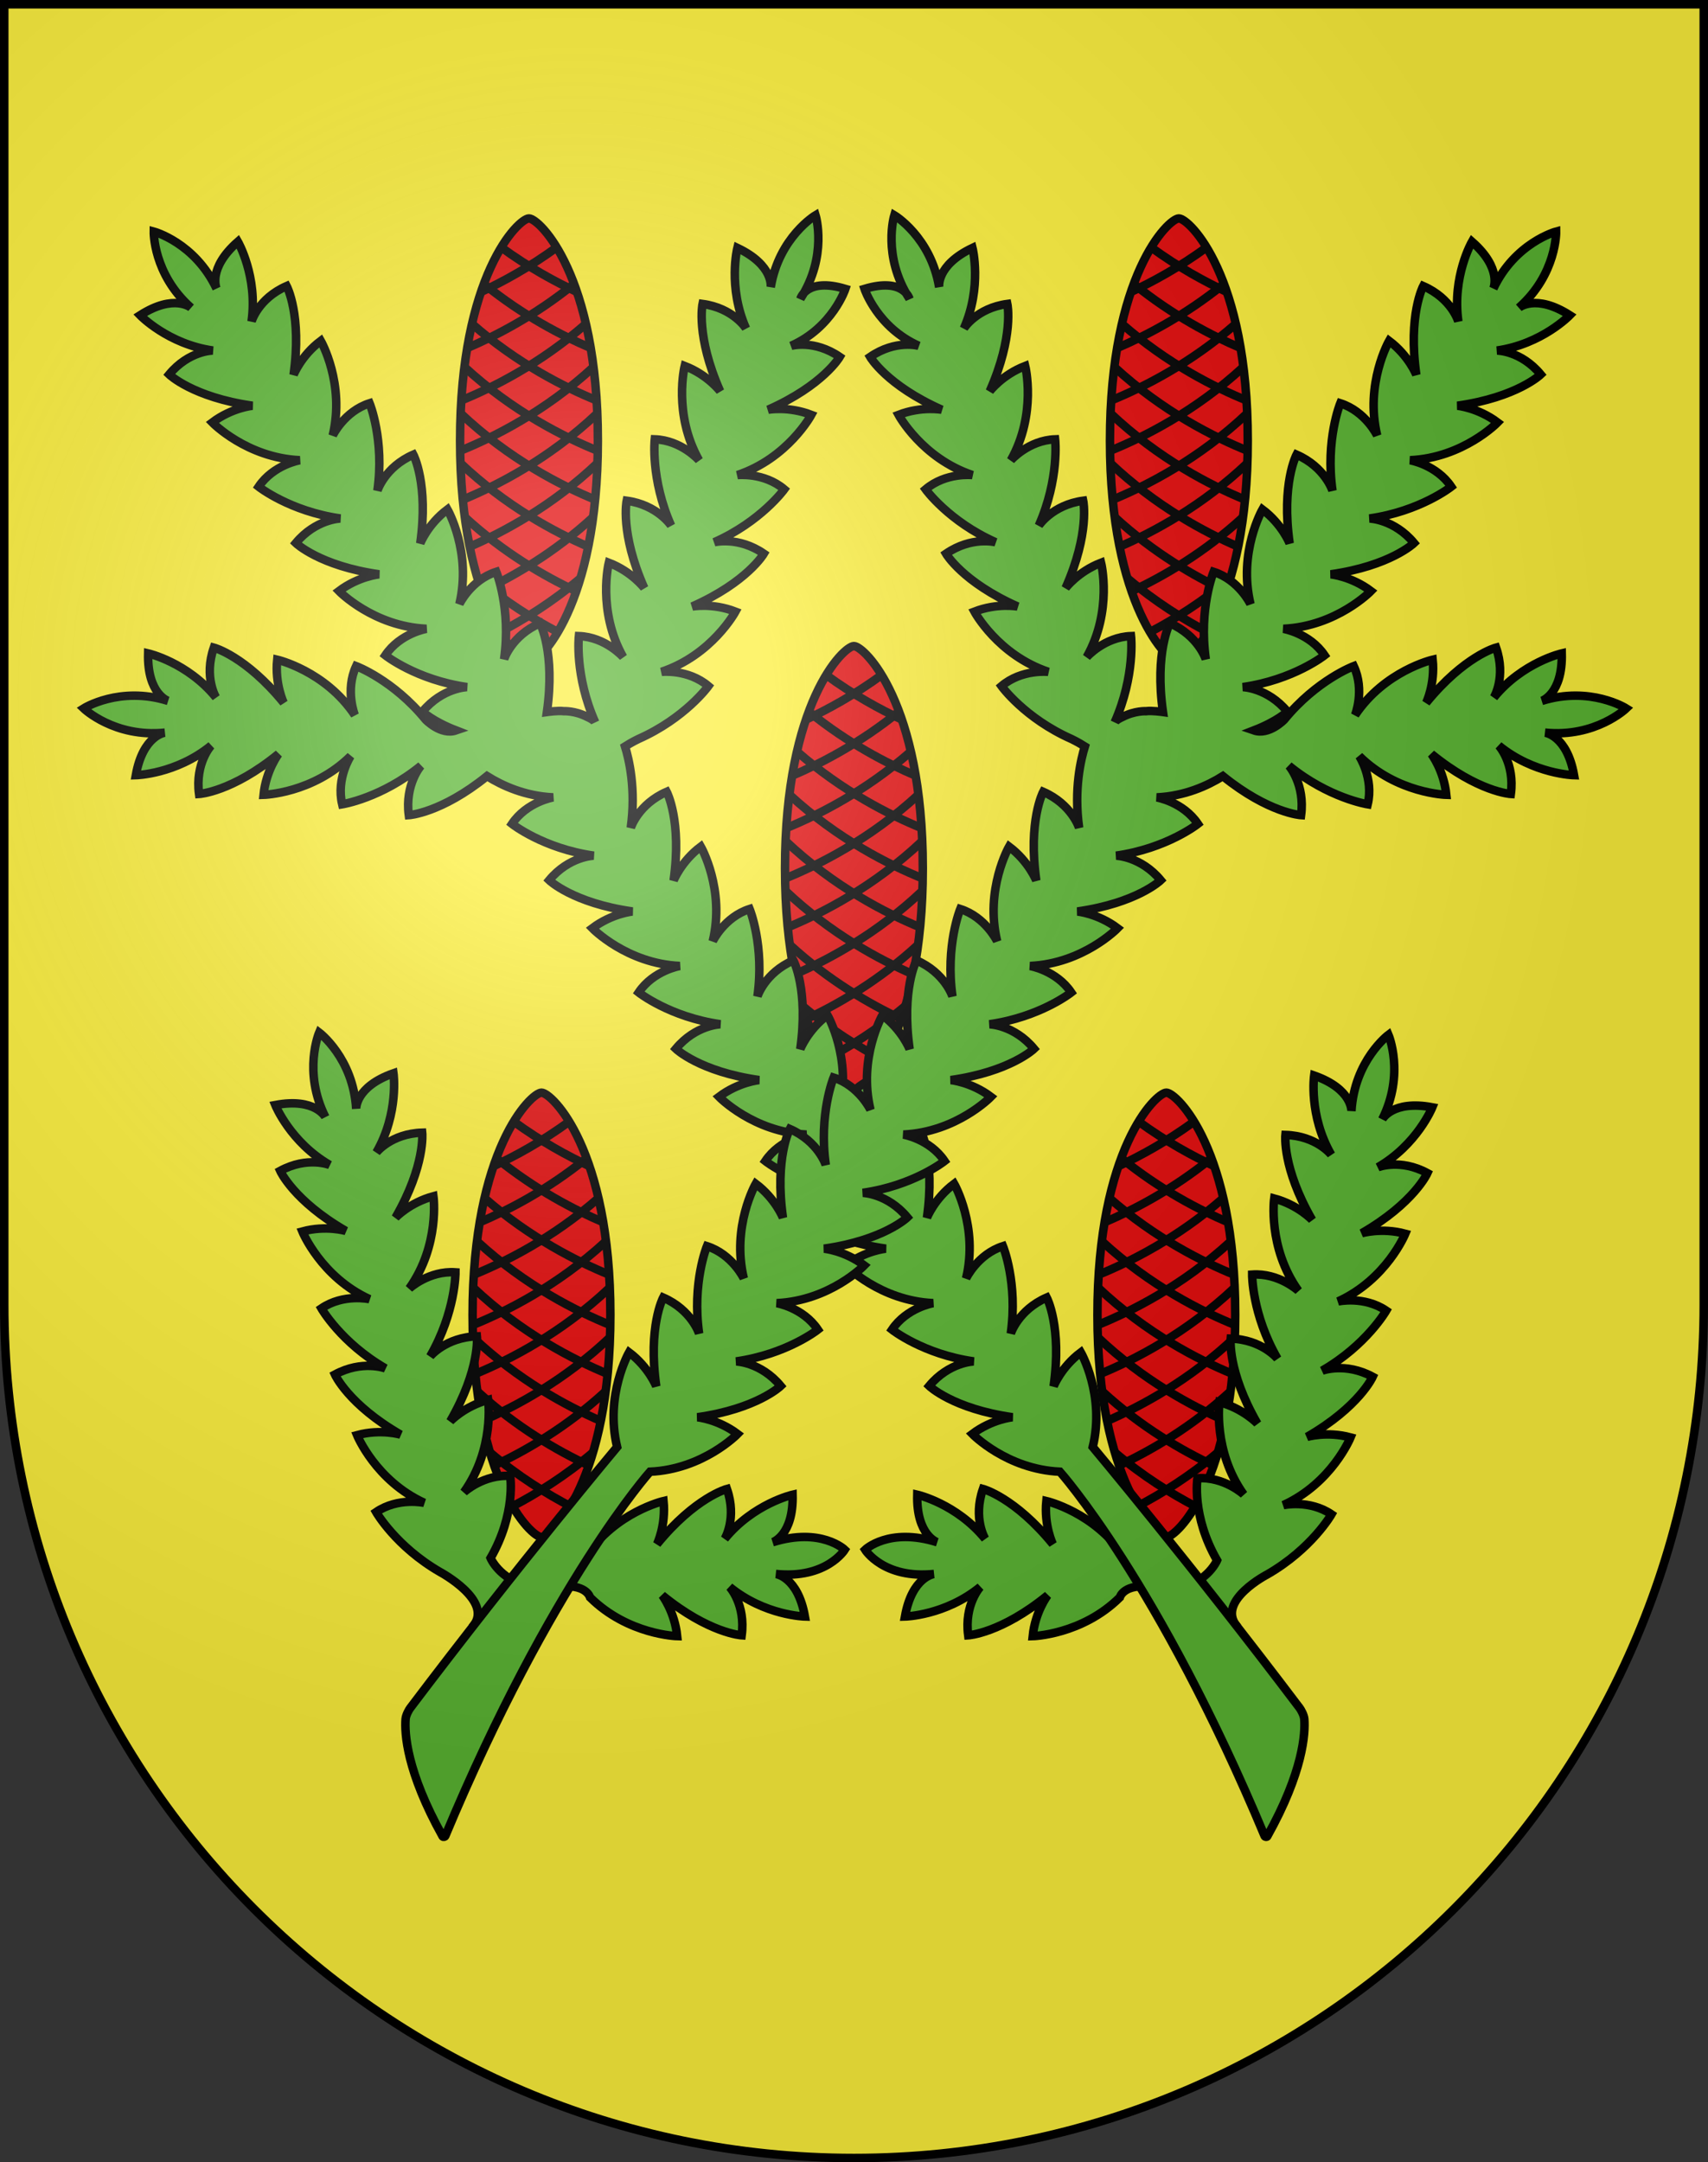 <?xml version="1.0" encoding="UTF-8" standalone="no"?>
<svg
   xmlns:dc="http://purl.org/dc/elements/1.1/"
   xmlns:cc="http://creativecommons.org/ns#"
   xmlns:rdf="http://www.w3.org/1999/02/22-rdf-syntax-ns#"
   xmlns:svg="http://www.w3.org/2000/svg"
   xmlns="http://www.w3.org/2000/svg"
   xmlns:xlink="http://www.w3.org/1999/xlink"
   xmlns:sodipodi="http://sodipodi.sourceforge.net/DTD/sodipodi-0.dtd"
   xmlns:inkscape="http://www.inkscape.org/namespaces/inkscape"
   height="763"
   width="603"
   version="1.0"
   id="svg20"
   sodipodi:version="0.32"
   inkscape:version="0.46"
   sodipodi:docname="Saint-Livres-coat_of_arms.svg"
   sodipodi:docbase="C:\Documents and Settings\Steve\Bureau\Blason Villages Suisse pour Wikipédia (par Delta-9)"
   inkscape:output_extension="org.inkscape.output.svg.inkscape">
  <rect width="100%" height="100%" fill="#333333" stroke="none"/>
  <defs
     id="defs29"><inkscape:perspective
   sodipodi:type="inkscape:persp3d"
   inkscape:vp_x="0 : 381.5 : 1"
   inkscape:vp_y="0 : 1000 : 0"
   inkscape:vp_z="603 : 381.5 : 1"
   inkscape:persp3d-origin="301.5 : 254.33333 : 1"
   id="perspective28" />
<linearGradient
   id="linearGradient2893">
  <stop
     style="stop-color:#ffffff;stop-opacity:0.314;"
     offset="0"
     id="stop2895" />
  <stop
     id="stop2897"
     offset="0.19"
     style="stop-color:#ffffff;stop-opacity:0.251;" />
  <stop
     style="stop-color:#6b6b6b;stop-opacity:0.125;"
     offset="0.6"
     id="stop2901" />
  <stop
     style="stop-color:#000000;stop-opacity:0.125;"
     offset="1"
     id="stop2899" />
</linearGradient>
<linearGradient
   id="linearGradient2955">
  <stop
     style="stop-color:white;stop-opacity:0;"
     offset="0"
     id="stop2965" />
  <stop
     style="stop-color:black;stop-opacity:0.646;"
     offset="1"
     id="stop2959" />
</linearGradient>
<radialGradient
   inkscape:collect="always"
   xlink:href="#linearGradient2893"
   id="radialGradient3236"
   gradientUnits="userSpaceOnUse"
   gradientTransform="matrix(1.215,1.531577e-24,1.464684e-23,1.267,-839.192,-490.489)"
   cx="858.042"
   cy="579.933"
   fx="858.042"
   fy="579.933"
   r="300" />
<inkscape:perspective
   id="perspective2890"
   inkscape:persp3d-origin="297.63751 : 280.63 : 1"
   inkscape:vp_z="595.27502 : 420.94501 : 1"
   inkscape:vp_y="0 : 1000 : 0"
   inkscape:vp_x="0 : 420.94501 : 1"
   sodipodi:type="inkscape:persp3d" />

	
	

	

		
		
	
		
		
		
	
			
			
		
			
			
		
			
			
		
			
			
			
		
			
			
			
		
				
				
				
				
				
				
				
				
				
				
				
				
				
				
				
				
			
				
				
			
				
				
			
				
				
			
				
				
			
					
					
					
					
					
					
					
					
					
					
					
					
					
					
					
					
				
					
					
					
					
					
					
					
					
					
					
					
					
					
					
					
					
				
					
					
					
					
					
					
					
					
					
					
					
					
					
					
					
					
				
					
					
					
					
					
					
					
					
					
					
					
					
					
					
					
					
				</defs>
  <sodipodi:namedview
     inkscape:window-height="968"
     inkscape:window-width="1280"
     inkscape:pageshadow="2"
     inkscape:pageopacity="0.0"
     guidetolerance="10.0"
     gridtolerance="10.0"
     objecttolerance="10.0"
     borderopacity="1.0"
     bordercolor="#666666"
     pagecolor="#ffffff"
     id="base"
     inkscape:zoom="0.65514994"
     inkscape:cx="202.90097"
     inkscape:cy="283.19502"
     inkscape:window-x="1280"
     inkscape:window-y="22"
     inkscape:current-layer="layer2"
     showgrid="false"
     showguides="true"
     inkscape:guide-bbox="true">
    <sodipodi:guide
       orientation="horizontal"
       position="761.5"
       id="guide1885" />
    <sodipodi:guide
       orientation="vertical"
       position="1.5"
       id="guide1887" />
    <sodipodi:guide
       orientation="horizontal"
       position="1.5"
       id="guide1889" />
    <sodipodi:guide
       orientation="vertical"
       position="601.5"
       id="guide1891" />
    <sodipodi:guide
       orientation="vertical"
       position="301.501"
       id="guide1893" />
  </sodipodi:namedview>
  <desc
     id="desc22">Coat of Arms of Canton of Freiburg (Fribourg)</desc>
  <g
     inkscape:groupmode="layer"
     id="layer1"
     inkscape:label="Fond écu"
     style="opacity:1;display:inline"
     sodipodi:insensitive="true">
    <path
       id="path1899"
       d="M 1.5,1.5 L 1.5,460.368 C 1.5,626.678 135.815,761.5 301.5,761.5 C 467.185,761.5 601.5,626.678 601.5,460.368 L 601.5,1.5 L 1.5,1.5 z"
       style="fill:#fcef3c;fill-opacity:1" />
  </g>
  <g
     inkscape:groupmode="layer"
     id="layer2"
     inkscape:label="Meubles"
     style="opacity:1;display:inline"
     sodipodi:insensitive="true">
    <g
       id="g3769">
      <g
         id="g3677">
        <g
           id="g3658">
          <path
             style="fill:#e20909;stroke:#000000;stroke-width:3"
             d="M 301.47,384.821 C 305.1,384.821 325.793,364.854 325.793,306.404 C 325.793,247.954 305.1,227.987 301.47,227.987 C 297.84,227.987 277.146,247.954 277.146,306.404 C 277.146,364.854 297.839,384.821 301.47,384.821 z"
             id="path2675" />
          <path
             id="path2679"
             d="M 311.939,374.085 C 303.208,369.538 293.16,363.299 283.288,354.953"
             style="fill:none;stroke:#000000;stroke-width:3" />
          <path
             id="path2681"
             d="M 318.174,359.543 C 306.99,354.317 292.508,345.976 278.807,333.383"
             style="fill:none;stroke:#000000;stroke-width:3" />
          <path
             id="path2683"
             d="M 322.399,343.821 C 310.422,338.648 293.209,329.421 277.274,314.331"
             style="fill:none;stroke:#000000;stroke-width:3" />
          <path
             id="path2685"
             d="M 324.831,327.227 C 312.852,322.294 294.372,312.881 277.342,296.776"
             style="fill:none;stroke:#000000;stroke-width:3" />
          <path
             id="path2687"
             d="M 325.793,309.998 C 314.16,305.302 295.799,296.177 278.682,280.405"
             style="fill:none;stroke:#000000;stroke-width:3" />
          <path
             id="path2689"
             d="M 325.358,292.201 C 314.32,287.703 297.478,279.306 281.36,265.189"
             style="fill:none;stroke:#000000;stroke-width:3" />
          <path
             id="path2691"
             d="M 323.273,273.712 C 313.278,269.466 299.352,262.303 285.543,251.095"
             style="fill:none;stroke:#000000;stroke-width:3" />
          <path
             id="path2693"
             d="M 318.401,253.922 C 310.645,250.313 301.279,245.198 291.676,238.194"
             style="fill:none;stroke:#000000;stroke-width:3" />
          <path
             id="path2695"
             d="M 291.001,374.085 C 299.733,369.538 309.78,363.299 319.652,354.953"
             style="fill:none;stroke:#000000;stroke-width:3" />
          <path
             id="path2697"
             d="M 284.764,359.543 C 295.948,354.317 310.431,345.976 324.132,333.383"
             style="fill:none;stroke:#000000;stroke-width:3" />
          <path
             id="path2699"
             d="M 280.54,343.821 C 292.517,338.648 309.73,329.421 325.665,314.331"
             style="fill:none;stroke:#000000;stroke-width:3" />
          <path
             id="path2701"
             d="M 278.107,327.227 C 290.087,322.294 308.567,312.881 325.597,296.776"
             style="fill:none;stroke:#000000;stroke-width:3" />
          <path
             id="path2703"
             d="M 277.146,309.998 C 288.778,305.302 307.139,296.177 324.256,280.405"
             style="fill:none;stroke:#000000;stroke-width:3" />
          <path
             id="path2705"
             d="M 277.581,292.201 C 288.619,287.703 305.462,279.306 321.579,265.189"
             style="fill:none;stroke:#000000;stroke-width:3" />
          <path
             id="path2707"
             d="M 279.666,273.712 C 289.662,269.466 303.587,262.303 317.397,251.095"
             style="fill:none;stroke:#000000;stroke-width:3" />
          <path
             id="path2709"
             d="M 284.538,253.922 C 292.293,250.313 301.659,245.198 311.262,238.194"
             style="fill:none;stroke:#000000;stroke-width:3" />
        </g>
        <g
           id="g3601">
          <path
             id="path2715"
             d="M 416.191,233.913 C 419.821,233.913 440.515,213.946 440.515,155.496 C 440.515,97.047 419.821,77.079 416.191,77.079 C 412.56,77.079 391.867,97.047 391.867,155.496 C 391.866,213.945 412.56,233.913 416.191,233.913 z"
             style="fill:#e20909;stroke:#000000;stroke-width:3" />
          <path
             style="fill:none;stroke:#000000;stroke-width:3"
             d="M 426.658,223.176 C 417.928,218.629 407.88,212.39 398.008,204.044"
             id="path2719" />
          <path
             style="fill:none;stroke:#000000;stroke-width:3"
             d="M 432.896,208.634 C 421.711,203.407 407.228,195.067 393.53,182.474"
             id="path2721" />
          <path
             style="fill:none;stroke:#000000;stroke-width:3"
             d="M 437.119,192.912 C 425.142,187.739 407.93,178.513 391.994,163.422"
             id="path2723" />
          <path
             style="fill:none;stroke:#000000;stroke-width:3"
             d="M 439.554,176.318 C 427.574,171.385 409.092,161.972 392.064,145.867"
             id="path2725" />
          <path
             style="fill:none;stroke:#000000;stroke-width:3"
             d="M 440.515,159.089 C 428.881,154.393 410.52,145.268 393.404,129.496"
             id="path2727" />
          <path
             style="fill:none;stroke:#000000;stroke-width:3"
             d="M 440.078,141.291 C 429.041,136.794 412.197,128.396 396.08,114.28"
             id="path2729" />
          <path
             style="fill:none;stroke:#000000;stroke-width:3"
             d="M 437.994,122.803 C 427.998,118.557 414.072,111.394 400.264,100.186"
             id="path2731" />
          <path
             style="fill:none;stroke:#000000;stroke-width:3"
             d="M 433.121,103.014 C 425.367,99.405 416,94.29 406.397,87.286"
             id="path2733" />
          <path
             style="fill:none;stroke:#000000;stroke-width:3"
             d="M 405.721,223.176 C 414.454,218.629 424.501,212.39 434.372,204.044"
             id="path2735" />
          <path
             style="fill:none;stroke:#000000;stroke-width:3"
             d="M 399.486,208.634 C 410.669,203.407 425.151,195.067 438.852,182.474"
             id="path2737" />
          <path
             style="fill:none;stroke:#000000;stroke-width:3"
             d="M 395.261,192.912 C 407.239,187.739 424.451,178.513 440.386,163.422"
             id="path2739" />
          <path
             style="fill:none;stroke:#000000;stroke-width:3"
             d="M 392.827,176.318 C 404.807,171.385 423.287,161.972 440.316,145.867"
             id="path2741" />
          <path
             style="fill:none;stroke:#000000;stroke-width:3"
             d="M 391.867,159.089 C 403.499,154.393 421.86,145.268 438.976,129.496"
             id="path2743" />
          <path
             style="fill:none;stroke:#000000;stroke-width:3"
             d="M 392.302,141.291 C 403.34,136.794 420.183,128.396 436.3,114.28"
             id="path2745" />
          <path
             style="fill:none;stroke:#000000;stroke-width:3"
             d="M 394.387,122.803 C 404.383,118.557 418.308,111.394 432.116,100.186"
             id="path2747" />
          <path
             style="fill:none;stroke:#000000;stroke-width:3"
             d="M 399.259,103.014 C 407.014,99.405 416.381,94.29 425.983,87.286"
             id="path2749" />
        </g>
        <g
           id="g3620">
          <path
             id="path2753"
             d="M 411.772,542.408 C 415.401,542.408 436.095,522.439 436.095,463.99 C 436.095,405.541 415.401,385.573 411.772,385.573 C 408.141,385.573 387.447,405.541 387.447,463.99 C 387.446,522.439 408.141,542.408 411.772,542.408 z"
             style="fill:#e20909;stroke:#000000;stroke-width:3" />
          <path
             style="fill:none;stroke:#000000;stroke-width:3"
             d="M 422.239,531.67 C 413.509,527.123 403.462,520.885 393.589,512.539"
             id="path2757" />
          <path
             style="fill:none;stroke:#000000;stroke-width:3"
             d="M 428.477,517.128 C 417.292,511.902 402.809,503.561 389.11,490.968"
             id="path2759" />
          <path
             style="fill:none;stroke:#000000;stroke-width:3"
             d="M 432.7,501.408 C 420.723,496.233 403.511,487.008 387.575,471.916"
             id="path2761" />
          <path
             style="fill:none;stroke:#000000;stroke-width:3"
             d="M 435.134,484.814 C 423.155,479.88 404.673,470.468 387.645,454.361"
             id="path2763" />
          <path
             style="fill:none;stroke:#000000;stroke-width:3"
             d="M 436.095,467.582 C 424.461,462.887 406.101,453.763 388.985,437.991"
             id="path2765" />
          <path
             style="fill:none;stroke:#000000;stroke-width:3"
             d="M 435.659,449.787 C 424.621,445.289 407.777,436.892 391.661,422.776"
             id="path2767" />
          <path
             style="fill:none;stroke:#000000;stroke-width:3"
             d="M 433.574,431.297 C 423.58,427.052 409.652,419.888 395.845,408.681"
             id="path2769" />
          <path
             style="fill:none;stroke:#000000;stroke-width:3"
             d="M 428.702,411.508 C 420.947,407.899 411.581,402.785 401.978,395.78"
             id="path2771" />
          <path
             style="fill:none;stroke:#000000;stroke-width:3"
             d="M 401.302,531.67 C 410.035,527.123 420.08,520.885 429.952,512.539"
             id="path2773" />
          <path
             style="fill:none;stroke:#000000;stroke-width:3"
             d="M 395.066,517.128 C 406.25,511.902 420.732,503.561 434.433,490.968"
             id="path2775" />
          <path
             style="fill:none;stroke:#000000;stroke-width:3"
             d="M 390.842,501.408 C 402.819,496.233 420.033,487.008 435.966,471.916"
             id="path2777" />
          <path
             style="fill:none;stroke:#000000;stroke-width:3"
             d="M 388.408,484.814 C 400.387,479.88 418.868,470.468 435.898,454.361"
             id="path2779" />
          <path
             style="fill:none;stroke:#000000;stroke-width:3"
             d="M 387.448,467.582 C 399.08,462.887 417.44,453.763 434.557,437.991"
             id="path2781" />
          <path
             style="fill:none;stroke:#000000;stroke-width:3"
             d="M 387.883,449.787 C 398.921,445.289 415.764,436.892 431.88,422.776"
             id="path2783" />
          <path
             style="fill:none;stroke:#000000;stroke-width:3"
             d="M 389.967,431.297 C 399.962,427.052 413.889,419.888 427.697,408.681"
             id="path2785" />
          <path
             style="fill:none;stroke:#000000;stroke-width:3"
             d="M 394.839,411.508 C 402.595,407.899 411.961,402.785 421.564,395.78"
             id="path2787" />
        </g>
        <g
           id="g3582">
          <path
             id="path2793"
             d="M 186.749,233.913 C 183.119,233.913 162.425,213.946 162.425,155.496 C 162.425,97.047 183.118,77.079 186.749,77.079 C 190.379,77.079 211.074,97.047 211.074,155.496 C 211.073,213.945 190.379,233.913 186.749,233.913 z"
             style="fill:#e20909;stroke:#000000;stroke-width:3" />
          <path
             style="fill:none;stroke:#000000;stroke-width:3"
             d="M 176.279,223.176 C 185.011,218.629 195.058,212.39 204.931,204.044"
             id="path2797" />
          <path
             style="fill:none;stroke:#000000;stroke-width:3"
             d="M 170.044,208.634 C 181.228,203.407 195.711,195.067 209.411,182.474"
             id="path2799" />
          <path
             style="fill:none;stroke:#000000;stroke-width:3"
             d="M 165.819,192.912 C 177.797,187.739 195.01,178.513 210.944,163.422"
             id="path2801" />
          <path
             style="fill:none;stroke:#000000;stroke-width:3"
             d="M 163.386,176.318 C 175.365,171.385 193.846,161.972 210.875,145.867"
             id="path2803" />
          <path
             style="fill:none;stroke:#000000;stroke-width:3"
             d="M 162.425,159.089 C 174.058,154.393 192.419,145.268 209.535,129.496"
             id="path2805" />
          <path
             style="fill:none;stroke:#000000;stroke-width:3"
             d="M 162.86,141.291 C 173.898,136.794 190.741,128.396 206.858,114.28"
             id="path2807" />
          <path
             style="fill:none;stroke:#000000;stroke-width:3"
             d="M 164.945,122.803 C 174.941,118.557 188.866,111.394 202.675,100.186"
             id="path2809" />
          <path
             style="fill:none;stroke:#000000;stroke-width:3"
             d="M 169.817,103.014 C 177.572,99.405 186.939,94.29 196.541,87.286"
             id="path2811" />
          <path
             style="fill:none;stroke:#000000;stroke-width:3"
             d="M 197.218,223.176 C 188.486,218.629 178.439,212.39 168.566,204.044"
             id="path2813" />
          <path
             style="fill:none;stroke:#000000;stroke-width:3"
             d="M 203.453,208.634 C 192.269,203.407 177.786,195.067 164.086,182.474"
             id="path2815" />
          <path
             style="fill:none;stroke:#000000;stroke-width:3"
             d="M 207.678,192.912 C 195.7,187.739 178.488,178.513 162.553,163.422"
             id="path2817" />
          <path
             style="fill:none;stroke:#000000;stroke-width:3"
             d="M 210.111,176.318 C 198.131,171.385 179.651,161.972 162.622,145.867"
             id="path2819" />
          <path
             style="fill:none;stroke:#000000;stroke-width:3"
             d="M 211.072,159.089 C 199.439,154.393 181.078,145.268 163.962,129.496"
             id="path2821" />
          <path
             style="fill:none;stroke:#000000;stroke-width:3"
             d="M 210.637,141.291 C 199.598,136.794 182.756,128.396 166.639,114.28"
             id="path2823" />
          <path
             style="fill:none;stroke:#000000;stroke-width:3"
             d="M 208.552,122.803 C 198.557,118.557 184.632,111.394 170.823,100.186"
             id="path2825" />
          <path
             style="fill:none;stroke:#000000;stroke-width:3"
             d="M 203.68,103.014 C 195.925,99.405 186.558,94.29 176.956,87.286"
             id="path2827" />
        </g>
        <g
           id="g3639">
          <path
             id="path2831"
             d="M 191.168,542.408 C 187.539,542.408 166.845,522.439 166.845,463.99 C 166.845,405.541 187.539,385.573 191.168,385.573 C 194.798,385.573 215.493,405.541 215.493,463.99 C 215.492,522.439 194.798,542.408 191.168,542.408 z"
             style="fill:#e20909;stroke:#000000;stroke-width:3" />
          <path
             style="fill:none;stroke:#000000;stroke-width:3"
             d="M 180.699,531.67 C 189.431,527.123 199.478,520.885 209.35,512.539"
             id="path2835" />
          <path
             style="fill:none;stroke:#000000;stroke-width:3"
             d="M 174.462,517.128 C 185.646,511.902 200.129,503.561 213.829,490.968"
             id="path2837" />
          <path
             style="fill:none;stroke:#000000;stroke-width:3"
             d="M 170.238,501.408 C 182.215,496.233 199.428,487.008 215.363,471.916"
             id="path2839" />
          <path
             style="fill:none;stroke:#000000;stroke-width:3"
             d="M 167.805,484.814 C 179.785,479.88 198.265,470.468 215.295,454.361"
             id="path2841" />
          <path
             style="fill:none;stroke:#000000;stroke-width:3"
             d="M 166.844,467.582 C 178.477,462.887 196.838,453.763 213.954,437.991"
             id="path2843" />
          <path
             style="fill:none;stroke:#000000;stroke-width:3"
             d="M 167.279,449.787 C 178.317,445.289 195.16,436.892 211.277,422.776"
             id="path2845" />
          <path
             style="fill:none;stroke:#000000;stroke-width:3"
             d="M 169.364,431.297 C 179.36,427.052 193.286,419.888 207.094,408.681"
             id="path2847" />
          <path
             style="fill:none;stroke:#000000;stroke-width:3"
             d="M 174.236,411.508 C 181.991,407.899 191.358,402.785 200.96,395.78"
             id="path2849" />
          <path
             style="fill:none;stroke:#000000;stroke-width:3"
             d="M 201.637,531.67 C 192.905,527.123 182.859,520.885 172.986,512.539"
             id="path2851" />
          <path
             style="fill:none;stroke:#000000;stroke-width:3"
             d="M 207.873,517.128 C 196.689,511.902 182.206,503.561 168.506,490.968"
             id="path2853" />
          <path
             style="fill:none;stroke:#000000;stroke-width:3"
             d="M 212.097,501.408 C 200.12,496.233 182.907,487.008 166.972,471.916"
             id="path2855" />
          <path
             style="fill:none;stroke:#000000;stroke-width:3"
             d="M 214.531,484.814 C 202.551,479.88 184.071,470.468 167.041,454.361"
             id="path2857" />
          <path
             style="fill:none;stroke:#000000;stroke-width:3"
             d="M 215.491,467.582 C 203.858,462.887 185.497,453.763 168.381,437.991"
             id="path2859" />
          <path
             style="fill:none;stroke:#000000;stroke-width:3"
             d="M 215.056,449.787 C 204.018,445.289 187.175,436.892 171.058,422.776"
             id="path2861" />
          <path
             style="fill:none;stroke:#000000;stroke-width:3"
             d="M 212.972,431.297 C 202.976,427.052 189.05,419.888 175.242,408.681"
             id="path2863" />
          <path
             style="fill:none;stroke:#000000;stroke-width:3"
             d="M 208.099,411.508 C 200.344,407.899 190.977,402.785 181.375,395.78"
             id="path2865" />
        </g>
      </g>
      <path
         style="fill:#5ab532;stroke:#000000;stroke-width:3"
         d="M 431.241,585.008 C 434.395,580.087 436.525,573.672 436.525,573.672 C 429.545,564.772 447.463,555.545 447.463,555.545 C 463.146,546.509 470.071,534.366 470.071,534.366 C 462.284,529.08 453.09,531.12 453.09,531.12 C 470.224,523.317 476.804,507.229 476.804,507.229 C 468.389,504.967 461.439,507.046 461.439,507.046 C 479.901,496.408 484.621,485.834 484.621,485.834 C 474.939,480.6 466.785,483.672 466.785,483.672 C 482.463,474.635 489.392,462.494 489.392,462.494 C 481.604,457.205 472.409,459.244 472.409,459.244 C 489.545,451.444 496.123,435.355 496.123,435.355 C 487.708,433.092 480.76,435.173 480.76,435.173 C 499.219,424.533 503.941,413.962 503.941,413.962 C 494.258,408.728 486.453,411.893 486.453,411.893 C 500.352,403.88 505.671,390.743 505.671,390.743 C 491.539,388.074 487.983,395.012 487.983,395.012 C 496.058,378.951 490.183,365.153 490.183,365.153 C 490.183,365.153 478.18,374.146 477.116,392.09 C 477.116,392.09 477.516,384.305 463.951,379.531 C 463.951,379.531 461.966,393.564 469.976,407.463 C 469.976,407.463 464.808,400.814 453.807,400.488 C 453.807,400.488 452.592,412.001 463.229,430.463 C 463.229,430.463 458.258,425.177 449.844,422.916 C 449.844,422.916 447.47,440.136 458.385,455.475 C 458.385,455.475 451.452,449.101 442.062,449.771 C 442.062,449.771 441.972,463.751 451.006,479.43 C 451.006,479.43 445.491,472.686 434.488,472.359 C 434.488,472.359 433.274,483.875 443.913,502.334 C 443.913,502.334 438.941,497.053 430.527,494.79 C 430.527,494.79 428.152,512.009 439.067,527.349 C 439.067,527.349 432.134,520.975 422.745,521.647 C 422.745,521.647 420.635,534.918 429.674,550.598 C 429.674,550.598 426.686,557.841 416.743,560.433 C 416.743,560.433 413.955,555.746 424.594,574.207 L 431.241,585.008 z"
         id="path2871" />
      <path
         style="fill:#5ab532;stroke:#000000;stroke-width:3"
         d="M 396.803,549.226 C 386.34,533.576 369.402,529.677 369.402,529.677 C 368.527,538.347 371.7,544.869 371.7,544.869 C 358.222,528.367 347.028,525.413 347.028,525.413 C 343.424,535.812 347.806,543.006 347.806,543.006 C 337.658,530.58 323.834,527.451 323.834,527.451 C 323.478,541.827 330.897,544.22 330.897,544.22 C 313.745,538.838 305.432,546.865 305.432,546.865 C 305.432,546.865 311.885,557.26 329.769,555.416 C 329.769,555.416 322.019,556.276 319.494,570.435 C 319.494,570.435 333.665,570.132 346.093,559.982 C 346.093,559.982 340.363,566.156 341.815,577.068 C 341.815,577.068 353.374,576.409 369.878,562.931 C 369.878,562.931 365.466,568.689 364.591,577.357 C 364.591,577.357 381.968,576.923 395.345,563.678 C 395.345,563.678 396.629,558.55 407.05,560.027 L 396.803,549.226 z"
         id="path2873" />
      <path
         style="fill:#5ab532;stroke:#000000;stroke-width:3"
         d="M 47.955,273.547 C 50.48,259.389 58.228,258.529 58.228,258.529 C 40.345,260.372 29.535,249.979 29.535,249.979 C 29.535,249.979 42.205,241.954 59.357,247.334 C 59.357,247.334 51.936,244.941 52.294,230.565 C 52.294,230.565 66.116,233.693 76.265,246.12 C 76.265,246.12 71.884,238.928 75.488,228.527 C 75.488,228.527 86.681,231.483 100.16,247.984 C 100.16,247.984 96.987,241.461 97.861,232.792 C 97.861,232.792 114.8,236.69 125.263,252.342 C 125.263,252.342 121.767,243.597 125.729,235.058 C 125.729,235.058 138.829,239.936 150.277,253.954 C 150.277,253.954 155.638,259.583 160.993,257.74 C 152.697,254.532 149.159,251.115 149.159,251.115 C 156.193,242.649 164.906,242.457 164.906,242.457 C 146.987,239.917 136.031,231.236 136.031,231.236 C 141.285,223.424 150.578,221.889 150.578,221.889 C 131.77,221.039 119.668,208.563 119.668,208.563 C 126.632,203.328 133.857,202.666 133.857,202.666 C 112.761,199.676 104.438,191.626 104.438,191.626 C 111.472,183.16 120.184,182.968 120.184,182.968 C 102.266,180.428 91.309,171.747 91.309,171.747 C 96.564,163.936 105.857,162.401 105.857,162.401 C 87.05,161.551 74.947,149.074 74.947,149.074 C 81.911,143.839 89.135,143.177 89.135,143.177 C 68.039,140.188 59.717,132.138 59.717,132.138 C 66.751,123.671 75.174,123.698 75.174,123.698 C 59.287,121.448 49.456,111.239 49.456,111.239 C 61.574,103.492 67.461,108.605 67.461,108.605 C 53.978,96.711 54.285,81.717 54.285,81.717 C 54.285,81.717 68.775,85.586 76.453,101.841 C 76.453,101.841 73.179,94.766 83.987,85.278 C 83.987,85.278 91.062,97.559 88.81,113.445 C 88.81,113.445 91.126,105.347 101.213,100.942 C 101.213,100.942 106.633,111.174 103.644,132.269 C 103.644,132.269 106.286,125.514 113.252,120.278 C 113.252,120.278 121.873,135.37 117.464,153.673 C 117.464,153.673 121.521,145.173 130.484,142.296 C 130.484,142.296 135.78,155.232 133.242,173.151 C 133.242,173.151 135.847,164.836 145.933,160.431 C 145.933,160.431 151.353,170.662 148.365,191.758 C 148.365,191.758 151.008,185.003 157.972,179.767 C 157.972,179.767 166.594,194.859 162.185,213.163 C 162.185,213.163 166.242,204.663 175.206,201.785 C 175.206,201.785 180.502,214.722 177.963,232.641 C 177.963,232.641 180.568,224.325 190.655,219.921 C 190.655,219.921 196.076,230.152 193.087,251.248 C 193.087,251.248 197.058,250.677 199.059,250.96 C 199.059,250.96 202.98,250.738 207.325,252.976 C 209.692,254.012 210.136,254.896 210.136,254.896 C 202.801,238.351 204.367,224.459 204.367,224.459 C 213.776,224.782 219.999,231.852 219.999,231.852 C 210.762,215.447 214.937,198.575 214.937,198.575 C 223.067,201.712 227.454,207.489 227.454,207.489 C 218.821,188.01 221.244,176.688 221.244,176.688 C 232.149,178.171 236.923,185.462 236.923,185.462 C 229.592,168.916 231.156,155.025 231.156,155.025 C 240.566,155.349 246.787,162.418 246.787,162.418 C 237.551,146.013 241.726,129.14 241.726,129.14 C 249.855,132.277 254.241,138.055 254.241,138.055 C 245.609,118.575 248.03,107.253 248.03,107.253 C 258.937,108.737 263.374,115.896 263.374,115.896 C 256.874,101.228 260.328,87.483 260.328,87.483 C 273.315,93.661 272.097,101.361 272.097,101.361 C 275.047,83.628 287.93,75.951 287.93,75.951 C 287.93,75.951 292.319,90.291 282.595,105.412 C 282.595,105.412 284.685,97.798 298.455,101.943 C 298.455,101.943 293.961,115.536 279.293,122.038 C 279.293,122.038 287.389,119.714 296.466,125.938 C 296.466,125.938 290.656,135.954 271.176,144.587 C 271.176,144.587 278.306,143.254 286.436,146.389 C 286.436,146.389 278.198,161.695 260.336,167.643 C 260.336,167.643 269.694,166.585 276.88,172.665 C 276.88,172.665 268.71,184.008 252.165,191.341 C 252.165,191.341 260.6,189.148 269.675,195.374 C 269.675,195.374 263.867,205.389 244.387,214.023 C 244.387,214.023 251.517,212.687 259.646,215.824 C 259.646,215.824 251.406,231.13 233.545,237.08 C 233.545,237.08 242.904,236.022 250.091,242.101 C 250.091,242.101 241.921,253.444 225.374,260.777 C 225.374,260.777 223.193,261.804 220.661,263.402 C 222.017,267.77 224.615,278.505 222.684,292.129 C 222.684,292.129 225.29,283.812 235.376,279.408 C 235.376,279.408 240.797,289.64 237.807,310.736 C 237.807,310.736 240.45,303.98 247.414,298.744 C 247.414,298.744 256.037,313.837 251.627,332.139 C 251.627,332.139 255.685,323.639 264.648,320.762 C 264.648,320.762 269.945,333.698 267.406,351.617 C 267.406,351.617 270.011,343.302 280.098,338.897 C 280.098,338.897 285.518,349.128 282.529,370.225 C 282.529,370.225 285.171,363.469 292.136,358.233 C 292.136,358.233 300.759,373.326 296.35,391.629 C 296.35,391.629 300.407,383.129 309.369,380.252 C 309.369,380.252 314.667,393.188 312.128,411.106 C 312.128,411.106 314.733,402.791 324.819,398.386 C 324.819,398.386 330.238,408.617 327.251,429.714 C 327.251,429.714 329.895,422.958 336.858,417.723 C 336.858,417.723 345.479,432.815 341.071,451.118 C 341.071,451.118 345.127,442.619 354.092,439.739 C 354.092,439.739 359.388,452.676 356.849,470.595 C 356.849,470.595 359.453,462.28 369.54,457.874 C 369.54,457.874 374.961,468.105 371.973,489.202 C 371.973,489.202 374.616,482.447 381.58,477.211 C 381.58,477.211 390.201,492.302 385.791,510.606 C 385.791,510.606 420.7,552.268 458.831,602.708 C 459.279,603.303 460.373,605.208 460.478,606.642 C 460.842,611.565 460.204,625.066 447.388,648.013 C 447.224,648.306 446.607,648.215 446.464,647.875 C 409.097,558.407 374.183,519.333 374.183,519.333 C 355.375,518.483 343.275,506.008 343.275,506.008 C 350.24,500.774 357.463,500.111 357.463,500.111 C 336.366,497.122 328.044,489.071 328.044,489.071 C 335.076,480.604 343.789,480.414 343.789,480.414 C 325.869,477.873 314.915,469.192 314.915,469.192 C 320.169,461.38 329.463,459.845 329.463,459.845 C 310.655,458.994 298.553,446.521 298.553,446.521 C 305.518,441.285 312.741,440.623 312.741,440.623 C 291.645,437.632 283.322,429.583 283.322,429.583 C 290.355,421.117 299.068,420.925 299.068,420.925 C 281.148,418.385 270.193,409.703 270.193,409.703 C 275.448,401.893 284.741,400.356 284.741,400.356 C 265.933,399.506 253.831,387.03 253.831,387.03 C 260.795,381.794 268.019,381.133 268.019,381.133 C 246.924,378.143 238.601,370.093 238.601,370.093 C 245.635,361.627 254.347,361.435 254.347,361.435 C 236.427,358.895 225.472,350.213 225.472,350.213 C 230.728,342.402 240.019,340.867 240.019,340.867 C 221.213,340.017 209.11,327.542 209.11,327.542 C 216.075,322.306 223.298,321.644 223.298,321.644 C 202.203,318.654 193.88,310.604 193.88,310.604 C 200.913,302.138 209.626,301.946 209.626,301.946 C 191.706,299.406 180.751,290.724 180.751,290.724 C 186.006,282.913 195.298,281.378 195.298,281.378 C 185.384,280.93 177.336,277.252 171.939,273.873 C 155.675,286.998 144.321,287.652 144.321,287.652 C 142.868,276.742 148.634,270.209 148.634,270.209 C 134.617,281.655 120.806,283.82 120.806,283.82 C 118.629,274.662 123.802,266.791 123.802,266.791 C 110.425,280.037 93.049,280.472 93.049,280.472 C 93.923,271.803 98.335,266.045 98.335,266.045 C 81.833,279.522 70.273,280.179 70.273,280.179 C 68.82,269.27 74.552,263.096 74.552,263.096 C 62.125,273.244 47.955,273.547 47.955,273.547 z"
         id="path2875" />
      <path
         style="fill:#5ab532;stroke:#000000;stroke-width:3"
         d="M 171.623,584.208 C 168.469,579.287 167.138,573.672 167.138,573.672 C 174.118,564.772 155.401,554.745 155.401,554.745 C 139.719,545.71 132.793,533.566 132.793,533.566 C 140.58,528.28 149.774,530.32 149.774,530.32 C 132.641,522.517 126.061,506.429 126.061,506.429 C 134.475,504.168 141.425,506.246 141.425,506.246 C 122.965,495.608 118.245,485.034 118.245,485.034 C 127.926,479.8 136.08,482.873 136.08,482.873 C 120.402,473.835 113.473,461.695 113.473,461.695 C 121.261,456.405 130.455,458.444 130.455,458.444 C 113.321,450.645 106.742,434.555 106.742,434.555 C 115.157,432.292 122.106,434.374 122.106,434.374 C 103.645,423.733 98.924,413.162 98.924,413.162 C 108.607,407.928 116.412,411.093 116.412,411.093 C 102.513,403.08 97.195,389.943 97.195,389.943 C 111.326,387.274 114.883,394.212 114.883,394.212 C 106.807,378.151 112.683,364.353 112.683,364.353 C 112.683,364.353 124.686,373.346 125.75,391.289 C 125.75,391.289 125.349,383.505 138.915,378.731 C 138.915,378.731 140.901,392.763 132.89,406.663 C 132.89,406.663 138.058,400.014 149.061,399.688 C 149.061,399.688 150.274,411.201 139.637,429.663 C 139.637,429.663 144.608,424.378 153.023,422.117 C 153.023,422.117 155.396,439.336 144.482,454.675 C 144.482,454.675 151.415,448.301 160.804,448.972 C 160.804,448.972 160.895,462.951 151.861,478.63 C 151.861,478.63 157.377,471.886 168.378,471.559 C 168.378,471.559 169.593,483.075 158.954,501.534 C 158.954,501.534 163.925,496.253 172.34,493.99 C 172.34,493.99 174.714,511.209 163.798,526.549 C 163.798,526.549 170.733,520.175 180.122,520.847 C 180.122,520.847 182.232,534.118 173.192,549.798 C 173.192,549.798 176.182,557.041 186.124,559.633 C 186.124,559.633 188.913,554.946 178.273,573.407 L 171.623,584.208 z"
         id="path2879" />
      <path
         style="fill:#5ab532;stroke:#000000;stroke-width:3"
         d="M 206.861,549.226 C 217.323,533.576 234.262,529.677 234.262,529.677 C 235.137,538.347 231.964,544.869 231.964,544.869 C 245.442,528.367 256.635,525.413 256.635,525.413 C 260.239,535.812 255.857,543.006 255.857,543.006 C 266.005,530.58 279.829,527.451 279.829,527.451 C 280.186,541.827 272.766,544.22 272.766,544.22 C 289.917,538.838 298.231,546.865 298.231,546.865 C 298.231,546.865 291.777,557.26 273.894,555.416 C 273.894,555.416 281.645,556.276 284.168,570.435 C 284.168,570.435 269.999,570.132 257.57,559.982 C 257.57,559.982 263.301,566.156 261.848,577.068 C 261.848,577.068 250.288,576.409 233.786,562.931 C 233.786,562.931 238.197,568.689 239.073,577.357 C 239.073,577.357 221.696,576.923 208.319,563.678 C 208.319,563.678 207.034,558.55 196.614,560.027 L 206.861,549.226 z"
         id="path2881" />
      <path
         style="fill:#5ab532;stroke:#000000;stroke-width:3"
         d="M 555.71,273.547 C 553.186,259.389 545.435,258.529 545.435,258.529 C 563.319,260.372 574.129,249.979 574.129,249.979 C 574.129,249.979 561.458,241.954 544.308,247.334 C 544.308,247.334 551.728,244.941 551.371,230.565 C 551.371,230.565 537.549,233.693 527.4,246.12 C 527.4,246.12 531.781,238.928 528.177,228.527 C 528.177,228.527 516.983,231.483 503.505,247.984 C 503.505,247.984 506.678,241.461 505.804,232.792 C 505.804,232.792 488.865,236.69 478.403,252.342 C 478.403,252.342 481.897,243.597 477.936,235.058 C 477.936,235.058 464.836,239.936 453.388,253.954 C 453.388,253.954 448.027,259.583 442.672,257.74 C 450.969,254.532 454.505,251.115 454.505,251.115 C 447.472,242.649 438.759,242.457 438.759,242.457 C 456.679,239.917 467.634,231.236 467.634,231.236 C 462.379,223.424 453.086,221.889 453.086,221.889 C 471.895,221.039 483.997,208.563 483.997,208.563 C 477.033,203.328 469.807,202.666 469.807,202.666 C 490.904,199.676 499.227,191.626 499.227,191.626 C 492.194,183.16 483.482,182.968 483.482,182.968 C 501.399,180.428 512.355,171.747 512.355,171.747 C 507.101,163.936 497.808,162.401 497.808,162.401 C 516.616,161.551 528.718,149.074 528.718,149.074 C 521.754,143.839 514.53,143.177 514.53,143.177 C 535.626,140.188 543.948,132.138 543.948,132.138 C 536.915,123.671 528.492,123.698 528.492,123.698 C 544.379,121.448 554.21,111.239 554.21,111.239 C 542.093,103.492 536.206,108.605 536.206,108.605 C 549.687,96.713 549.38,81.719 549.38,81.719 C 549.38,81.719 534.89,85.588 527.212,101.843 C 527.212,101.843 530.487,94.768 519.678,85.28 C 519.678,85.28 512.603,97.561 514.855,113.447 C 514.855,113.447 512.54,105.349 502.453,100.944 C 502.453,100.944 497.033,111.176 500.022,132.271 C 500.022,132.271 497.379,125.516 490.415,120.28 C 490.415,120.28 481.792,135.372 486.201,153.675 C 486.201,153.675 482.144,145.175 473.182,142.298 C 473.182,142.298 467.884,155.234 470.423,173.153 C 470.423,173.153 467.819,164.838 457.732,160.433 C 457.732,160.433 452.311,170.664 455.3,191.76 C 455.3,191.76 452.657,185.005 445.693,179.769 C 445.693,179.769 437.072,194.861 441.479,213.165 C 441.479,213.165 437.423,204.665 428.459,201.787 C 428.459,201.787 423.163,214.724 425.701,232.643 C 425.701,232.643 423.097,224.327 413.01,219.923 C 413.01,219.923 407.59,230.154 410.578,251.25 C 410.578,251.25 406.607,250.679 404.605,250.962 C 404.605,250.962 400.685,250.74 396.34,252.978 C 393.974,254.014 393.53,254.898 393.53,254.898 C 400.863,238.353 399.299,224.461 399.299,224.461 C 389.889,224.784 383.666,231.854 383.666,231.854 C 392.903,215.449 388.728,198.577 388.728,198.577 C 380.599,201.714 376.212,207.491 376.212,207.491 C 384.846,188.012 382.422,176.69 382.422,176.69 C 371.517,178.173 366.742,185.464 366.742,185.464 C 374.073,168.918 372.509,155.027 372.509,155.027 C 363.101,155.351 356.879,162.42 356.879,162.42 C 366.114,146.015 361.94,129.142 361.94,129.142 C 353.81,132.279 349.424,138.057 349.424,138.057 C 358.057,118.577 355.636,107.255 355.636,107.255 C 344.729,108.739 340.29,115.898 340.29,115.898 C 346.791,101.23 343.336,87.485 343.336,87.485 C 330.351,93.663 331.567,101.363 331.567,101.363 C 328.618,83.63 315.735,75.953 315.735,75.953 C 315.735,75.953 311.346,90.293 321.07,105.414 C 321.07,105.414 318.979,97.8 305.21,101.945 C 305.21,101.945 309.704,115.538 324.371,122.04 C 324.371,122.04 316.276,119.716 307.199,125.94 C 307.199,125.94 313.008,135.956 332.488,144.589 C 332.488,144.589 325.357,143.256 317.229,146.391 C 317.229,146.391 325.467,161.697 343.328,167.645 C 343.328,167.645 333.972,166.587 326.785,172.667 C 326.785,172.667 334.954,184.01 351.499,191.343 C 351.499,191.343 343.064,189.15 333.989,195.376 C 333.989,195.376 339.797,205.391 359.276,214.025 C 359.276,214.025 352.146,212.689 344.017,215.826 C 344.017,215.826 352.256,231.132 370.118,237.082 C 370.118,237.082 360.76,236.024 353.573,242.103 C 353.573,242.103 361.743,253.446 378.29,260.779 C 378.29,260.779 380.472,261.806 383.003,263.404 C 381.646,267.772 379.05,278.507 380.981,292.131 C 380.981,292.131 378.376,283.814 368.289,279.41 C 368.289,279.41 362.868,289.642 365.857,310.738 C 365.857,310.738 363.213,303.982 356.25,298.746 C 356.25,298.746 347.628,313.839 352.037,332.141 C 352.037,332.141 347.979,323.641 339.016,320.764 C 339.016,320.764 333.72,333.7 336.257,351.619 C 336.257,351.619 333.653,343.304 323.566,338.899 C 323.566,338.899 318.146,349.13 321.135,370.227 C 321.135,370.227 318.492,363.471 311.528,358.235 C 311.528,358.235 302.906,373.328 307.314,391.631 C 307.314,391.631 303.257,383.131 294.295,380.254 C 294.295,380.254 288.998,393.19 291.537,411.108 C 291.537,411.108 288.933,402.793 278.846,398.388 C 278.846,398.388 273.426,408.619 276.414,429.716 C 276.414,429.716 273.771,422.96 266.807,417.725 C 266.807,417.725 258.185,432.817 262.594,451.12 C 262.594,451.12 258.536,442.621 249.574,439.741 C 249.574,439.741 244.277,452.678 246.816,470.597 C 246.816,470.597 244.211,462.282 234.124,457.876 C 234.124,457.876 228.704,468.107 231.692,489.204 C 231.692,489.204 229.049,482.449 222.085,477.213 C 222.085,477.213 213.464,492.304 217.874,510.608 C 217.874,510.608 182.964,552.27 144.835,602.71 C 144.385,603.305 143.292,605.21 143.187,606.644 C 142.823,611.567 143.463,625.068 156.277,648.015 C 156.441,648.308 157.058,648.217 157.201,647.877 C 194.569,558.409 229.481,519.335 229.481,519.335 C 248.289,518.485 260.391,506.01 260.391,506.01 C 253.427,500.776 246.203,500.113 246.203,500.113 C 267.3,497.124 275.623,489.073 275.623,489.073 C 268.589,480.606 259.876,480.416 259.876,480.416 C 277.796,477.875 288.751,469.194 288.751,469.194 C 283.496,461.382 274.204,459.847 274.204,459.847 C 293.012,458.996 305.113,446.523 305.113,446.523 C 298.148,441.287 290.925,440.625 290.925,440.625 C 312.022,437.634 320.344,429.585 320.344,429.585 C 313.31,421.119 304.598,420.927 304.598,420.927 C 322.518,418.387 333.474,409.705 333.474,409.705 C 328.218,401.895 318.925,400.358 318.925,400.358 C 337.733,399.508 349.836,387.032 349.836,387.032 C 342.871,381.796 335.647,381.135 335.647,381.135 C 356.742,378.145 365.065,370.095 365.065,370.095 C 358.032,361.629 349.321,361.437 349.321,361.437 C 367.239,358.897 378.194,350.215 378.194,350.215 C 372.939,342.404 363.647,340.869 363.647,340.869 C 382.455,340.019 394.556,327.544 394.556,327.544 C 387.591,322.308 380.368,321.646 380.368,321.646 C 401.464,318.656 409.786,310.606 409.786,310.606 C 402.754,302.14 394.04,301.948 394.04,301.948 C 411.96,299.408 422.915,290.726 422.915,290.726 C 417.66,282.915 408.368,281.38 408.368,281.38 C 418.282,280.932 426.331,277.254 431.726,273.875 C 447.99,287 459.345,287.654 459.345,287.654 C 460.797,276.744 455.031,270.211 455.031,270.211 C 469.048,281.657 482.858,283.822 482.858,283.822 C 485.037,274.664 479.864,266.793 479.864,266.793 C 493.241,280.039 510.616,280.474 510.616,280.474 C 509.743,271.805 505.331,266.047 505.331,266.047 C 521.834,279.524 533.393,280.181 533.393,280.181 C 534.847,269.272 529.115,263.098 529.115,263.098 C 541.54,273.244 555.71,273.547 555.71,273.547 z"
         id="path2883" />
    </g>
  </g>
  <g
     inkscape:groupmode="layer"
     id="layer3"
     inkscape:label="Reflet final"
     style="display:inline"
     sodipodi:insensitive="true">
    <path
       style="fill:url(#radialGradient3236);fill-opacity:1"
       d="M 1.5,1.5 L 1.5,460.368 C 1.5,626.679 135.815,761.5 301.5,761.5 C 467.185,761.5 601.5,626.679 601.5,460.368 L 601.5,1.5 L 1.5,1.5 z "
       id="path2346" />
  </g>
  <g
     inkscape:groupmode="layer"
     id="layer4"
     inkscape:label="Contour final"
     style="display:inline"
     sodipodi:insensitive="true">
    <path
       style="fill:none;fill-opacity:1;stroke:#000000;stroke-width:3;stroke-miterlimit:4;stroke-dasharray:none;stroke-opacity:1"
       d="M 1.5,1.5 L 1.5,460.368 C 1.5,626.679 135.815,761.5 301.5,761.5 C 467.185,761.5 601.5,626.679 601.5,460.368 L 601.5,1.5 L 1.5,1.5 z "
       id="path3239" />
  </g>
</svg>
